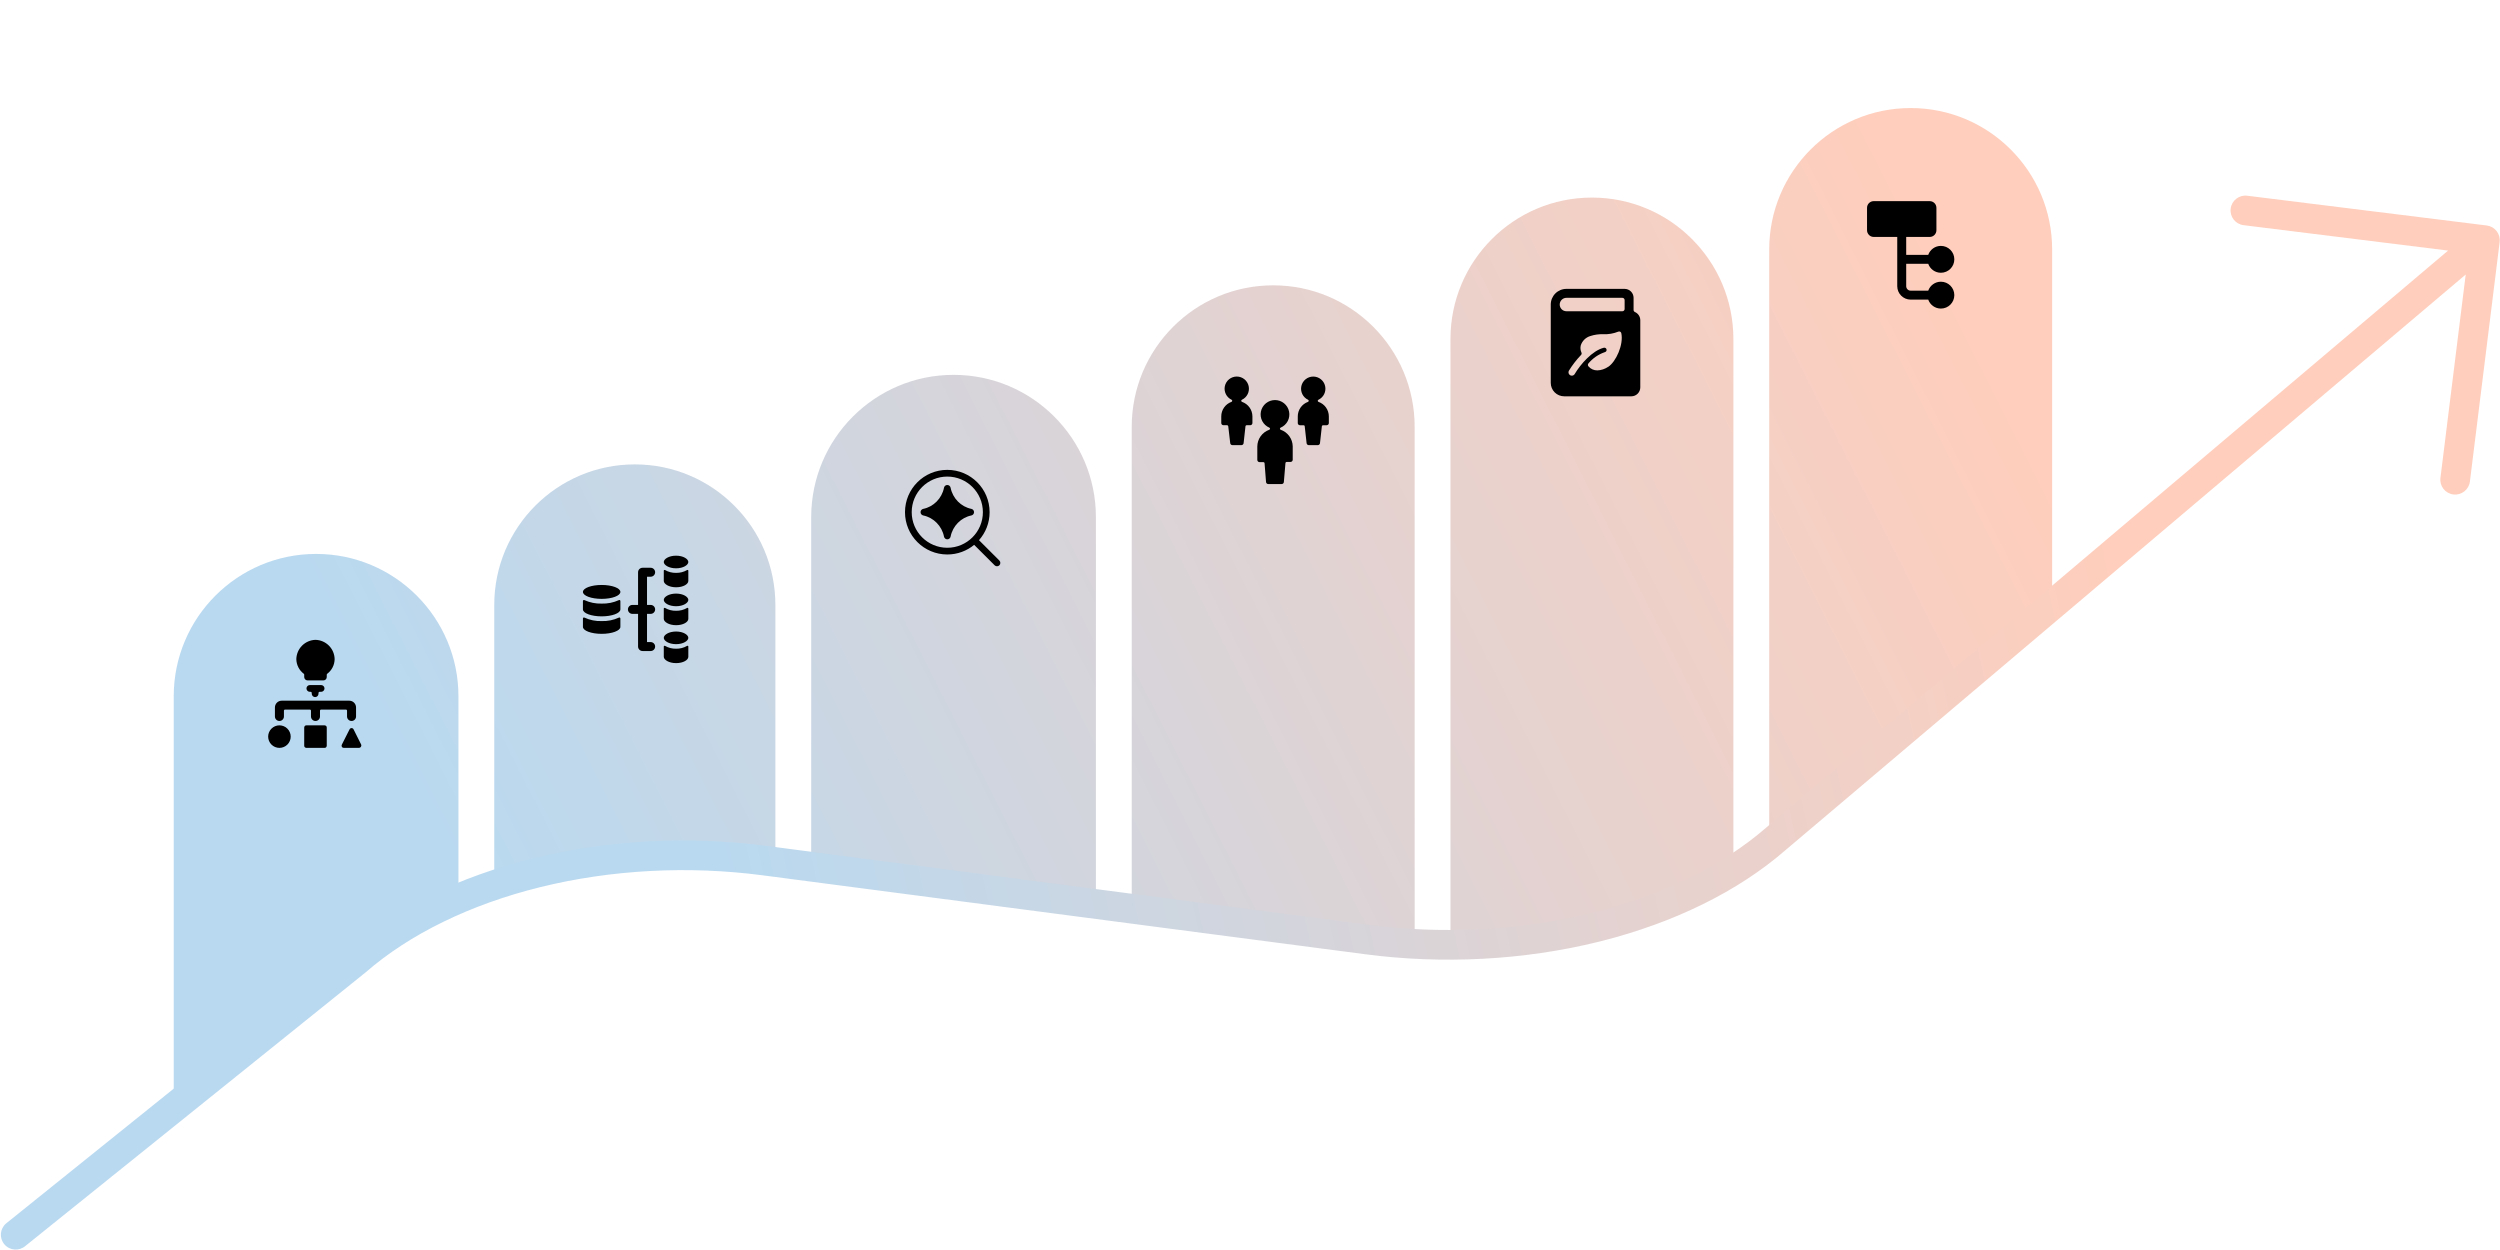 <svg width="1180" height="590" viewBox="0 0 1180 590" fill="none" xmlns="http://www.w3.org/2000/svg">
<mask id="mask0_807_1785" style="mask-type:alpha" maskUnits="userSpaceOnUse" x="64" y="0" width="921" height="526">
<path d="M218.498 419.499C187.298 436.299 116.832 497.165 85.498 525.499C35.498 451.666 89.098 230.6 85.498 219C80.998 204.5 310.998 59 315.498 55C319.998 51 967.998 4.998 979.498 0.998C988.698 -2.202 983.332 181.998 979.498 274.498C917.498 324.832 821.498 418 761.998 437C721.47 449.942 661.498 446.498 624.998 442.498C588.498 438.498 489.498 424.498 460.998 419.499C432.498 414.499 345.498 400.499 334.998 400.499C324.498 400.499 257.498 398.499 218.498 419.499Z" fill="#D9D9D9"/>
</mask>
<g mask="url(#mask0_807_1785)">
<path d="M968.608 521.773L968.608 117.77C968.608 80.894 938.714 51 901.838 51C864.962 51 835.067 80.894 835.067 117.77L835.067 521.773L968.608 521.773ZM818.163 521.771L818.163 160.028C818.163 123.152 788.269 93.258 751.393 93.258C714.516 93.258 684.622 123.152 684.622 160.028L684.622 521.771L818.163 521.771ZM667.718 521.775L667.718 201.446C667.718 164.57 637.824 134.676 600.947 134.676C564.071 134.676 534.177 164.57 534.177 201.446L534.177 521.775L667.718 521.775ZM517.272 521.773L517.272 244.127C517.272 207.017 487.189 176.934 450.079 176.934C412.97 176.934 382.887 207.017 382.887 244.127L382.887 521.773L517.272 521.773ZM365.983 521.775L365.983 285.543C365.983 248.9 336.279 219.195 299.636 219.195C262.993 219.195 233.288 248.9 233.288 285.543L233.288 521.775L365.983 521.775ZM216.386 521.773L216.386 328.646C216.386 291.537 186.302 261.453 149.192 261.453C112.083 261.453 82 291.537 82 328.646L82 521.773L216.386 521.773Z" fill="url(#paint0_linear_807_1785)"/>
<g clip-path="url(#clip0_807_1785)">
<path d="M131.889 342.362C133.299 342.362 134.652 342.923 135.649 343.921C136.647 344.918 137.208 346.271 137.208 347.682C137.208 349.092 136.647 350.444 135.649 351.441C134.652 352.439 133.299 353 131.889 353C130.478 353 129.126 352.439 128.129 351.441C127.132 350.444 126.57 349.092 126.57 347.682C126.57 346.271 127.131 344.918 128.129 343.921C129.126 342.924 130.478 342.362 131.889 342.362ZM153.163 342.362C153.163 342.362 154.228 342.363 154.228 343.427V351.937C154.227 351.955 154.217 353 153.163 353H144.653C144.634 353 143.59 352.99 143.59 351.937V343.427C143.59 343.427 143.59 342.362 144.653 342.362H153.163ZM165.937 343.65C166.136 343.65 166.331 343.708 166.499 343.815C166.667 343.923 166.8 344.077 166.884 344.258L170.48 351.448C170.551 351.618 170.575 351.804 170.553 351.986C170.53 352.169 170.461 352.344 170.352 352.491C170.26 352.646 170.129 352.774 169.973 352.863C169.816 352.953 169.638 352.999 169.458 353H162.246C162.066 352.999 161.888 352.953 161.731 352.863C161.576 352.774 161.445 352.646 161.354 352.491C161.264 352.332 161.216 352.152 161.216 351.97C161.216 351.787 161.264 351.607 161.354 351.448L164.991 344.258C165.075 344.077 165.207 343.923 165.375 343.815C165.542 343.708 165.738 343.651 165.937 343.65ZM164.864 330.729C165.71 330.729 166.522 331.065 167.12 331.663C167.719 332.262 168.056 333.074 168.056 333.92V338.175C168.056 338.739 167.831 339.28 167.433 339.679C167.034 340.078 166.492 340.302 165.928 340.302C165.364 340.302 164.823 340.078 164.424 339.679C164.025 339.28 163.801 338.739 163.801 338.175V335.45C163.801 335.31 163.744 335.174 163.645 335.074C163.545 334.975 163.409 334.919 163.269 334.919H151.567C151.427 334.919 151.291 334.975 151.191 335.074C151.092 335.174 151.036 335.31 151.036 335.45V338.175C151.036 338.739 150.812 339.28 150.413 339.679C150.014 340.078 149.472 340.302 148.908 340.302C148.344 340.302 147.803 340.078 147.404 339.679C147.005 339.28 146.781 338.739 146.781 338.175V335.45C146.781 335.31 146.724 335.174 146.625 335.074C146.525 334.975 146.39 334.919 146.249 334.919H134.548C134.407 334.919 134.271 334.975 134.172 335.074C134.072 335.174 134.017 335.31 134.017 335.45V338.175C134.016 338.739 133.792 339.28 133.394 339.679C132.995 340.078 132.453 340.302 131.889 340.302C131.325 340.302 130.784 340.078 130.385 339.679C129.986 339.28 129.762 338.739 129.762 338.175V333.92C129.762 333.074 130.098 332.262 130.696 331.663C131.295 331.065 132.107 330.729 132.953 330.729H164.864ZM151.567 323.349C151.991 323.349 152.397 323.517 152.696 323.816C152.995 324.116 153.163 324.521 153.163 324.944C153.163 325.367 152.995 325.773 152.696 326.072C152.397 326.371 151.991 326.54 151.567 326.54H150.865C150.724 326.54 150.589 326.596 150.489 326.695C150.39 326.795 150.334 326.93 150.334 327.071V327.434C150.334 327.857 150.165 328.262 149.866 328.562C149.567 328.861 149.161 329.029 148.738 329.029C148.335 329.025 147.947 328.87 147.651 328.595C147.356 328.319 147.174 327.942 147.143 327.539V327.071C147.142 326.93 147.086 326.795 146.986 326.695C146.887 326.596 146.751 326.54 146.61 326.54H146.249C145.826 326.54 145.42 326.371 145.121 326.072C144.822 325.773 144.653 325.367 144.653 324.944C144.653 324.521 144.822 324.116 145.121 323.816C145.42 323.517 145.826 323.349 146.249 323.349H151.567ZM148.908 302.008C151.298 302.068 153.573 303.048 155.258 304.744C156.942 306.441 157.907 308.724 157.95 311.114C157.933 312.458 157.607 313.78 156.999 314.979C156.39 316.177 155.514 317.221 154.439 318.028C154.375 318.079 154.322 318.144 154.285 318.217C154.249 318.29 154.229 318.372 154.228 318.454V319.56C154.23 319.77 154.189 319.979 154.11 320.174C154.031 320.368 153.914 320.545 153.766 320.693C153.617 320.842 153.441 320.959 153.246 321.038C153.051 321.117 152.842 321.158 152.632 321.155H145.186C144.773 321.156 144.377 320.995 144.08 320.71C143.783 320.425 143.607 320.036 143.59 319.624V318.454C143.592 318.373 143.577 318.291 143.544 318.217C143.511 318.144 143.46 318.08 143.398 318.028C142.321 317.222 141.441 316.179 140.829 314.98C140.217 313.782 139.889 312.459 139.867 311.114C139.916 308.725 140.882 306.445 142.565 304.75C144.249 303.055 146.52 302.073 148.908 302.008Z" fill="black"/>
</g>
<g clip-path="url(#clip1_807_1785)">
<path d="M324.511 304.795C324.576 304.793 324.642 304.809 324.699 304.841C324.757 304.873 324.804 304.919 324.838 304.976C324.872 305.032 324.89 305.096 324.891 305.162V310.01C324.89 311.501 322.52 312.993 319.105 312.993C315.691 312.993 313.304 311.413 313.304 310.01V305.177C313.305 305.11 313.324 305.045 313.357 304.988C313.391 304.931 313.44 304.883 313.498 304.85C313.558 304.817 313.625 304.8 313.692 304.8C313.76 304.8 313.827 304.817 313.887 304.85C315.469 305.769 317.275 306.234 319.105 306.191C320.935 306.231 322.741 305.767 324.324 304.85C324.38 304.815 324.445 304.796 324.511 304.795ZM307.11 267.986C307.671 267.986 308.208 268.209 308.604 268.605C309.001 269.002 309.223 269.539 309.223 270.1C309.223 270.66 309.001 271.198 308.604 271.594C308.208 271.99 307.671 272.212 307.11 272.212H305.393V285.524H307.11C307.671 285.524 308.208 285.746 308.604 286.143C309.001 286.539 309.223 287.076 309.223 287.637C309.223 288.197 309.001 288.735 308.604 289.131C308.208 289.527 307.671 289.75 307.11 289.75H305.393V303.062H307.11C307.671 303.062 308.208 303.284 308.604 303.681C309.001 304.077 309.223 304.614 309.223 305.175C309.223 305.735 309.001 306.273 308.604 306.669C308.208 307.065 307.671 307.288 307.11 307.288H303.279C302.719 307.288 302.181 307.065 301.785 306.669C301.389 306.273 301.166 305.735 301.166 305.175V289.75H298.495C297.935 289.75 297.397 289.527 297.001 289.131C296.605 288.735 296.383 288.197 296.383 287.637C296.383 287.076 296.605 286.539 297.001 286.143C297.397 285.746 297.935 285.525 298.495 285.524H301.168L301.166 270.1C301.166 269.539 301.389 269.002 301.785 268.605C302.181 268.209 302.719 267.986 303.279 267.986H307.11ZM319.105 298.077C322.52 298.077 324.89 299.66 324.891 301.061C324.891 302.464 322.52 304.045 319.105 304.045C315.689 304.045 313.304 302.464 313.304 301.061C313.304 299.66 315.691 298.077 319.105 298.077ZM292.358 291.446C292.443 291.446 292.526 291.468 292.601 291.508C292.67 291.561 292.725 291.63 292.763 291.709C292.801 291.792 292.822 291.881 292.824 291.973V295.889C292.824 297.699 288.858 299.172 283.983 299.172C279.107 299.172 275.143 297.699 275.143 295.889V291.973C275.143 291.88 275.164 291.791 275.204 291.709C275.241 291.63 275.296 291.561 275.364 291.508C275.439 291.467 275.523 291.446 275.607 291.446C275.692 291.446 275.776 291.467 275.851 291.508C278.396 292.684 281.181 293.246 283.983 293.149C286.785 293.246 289.571 292.684 292.116 291.508C292.19 291.467 292.274 291.446 292.358 291.446ZM324.607 286.9C324.655 286.912 324.701 286.934 324.74 286.963C324.78 286.992 324.813 287.031 324.838 287.073C324.872 287.129 324.89 287.193 324.891 287.259V292.106C324.89 293.598 322.52 295.09 319.105 295.09C315.689 295.09 313.304 293.507 313.304 292.106V287.273C313.305 287.207 313.323 287.141 313.357 287.084C313.391 287.027 313.44 286.98 313.498 286.946C313.557 286.914 313.624 286.896 313.691 286.896C313.759 286.897 313.826 286.914 313.885 286.946C315.469 287.865 317.274 288.33 319.104 288.288C320.934 288.328 322.74 287.863 324.324 286.944C324.366 286.919 324.413 286.901 324.462 286.894C324.51 286.886 324.56 286.889 324.607 286.9ZM292.357 283.188C292.443 283.188 292.528 283.211 292.601 283.257C292.669 283.31 292.724 283.379 292.761 283.458C292.801 283.54 292.822 283.629 292.824 283.72V287.637C292.824 289.448 288.858 290.921 283.983 290.921C279.107 290.921 275.141 289.448 275.141 287.637V283.72C275.143 283.629 275.164 283.54 275.204 283.458C275.241 283.379 275.296 283.31 275.364 283.257C275.437 283.212 275.521 283.188 275.606 283.188C275.692 283.188 275.776 283.212 275.849 283.257C278.398 284.423 281.182 284.985 283.983 284.898C286.784 284.984 289.566 284.422 292.114 283.257C292.187 283.211 292.272 283.188 292.357 283.188ZM319.105 280.174C322.52 280.174 324.89 281.754 324.891 283.157C324.891 284.558 322.52 286.139 319.105 286.139C315.691 286.139 313.304 284.558 313.304 283.157C313.304 281.754 315.689 280.174 319.105 280.174ZM283.983 276.101C288.864 276.101 292.824 277.571 292.824 279.384C292.824 281.199 288.864 282.667 283.983 282.667C279.1 282.667 275.143 281.199 275.143 279.386C275.143 277.573 279.098 276.101 283.983 276.101ZM324.511 268.999C324.576 268.998 324.642 269.013 324.699 269.045C324.757 269.077 324.804 269.123 324.838 269.18C324.872 269.236 324.89 269.3 324.891 269.366V274.213C324.891 275.705 322.52 277.197 319.105 277.197C315.691 277.197 313.304 275.614 313.304 274.213V269.381C313.305 269.314 313.323 269.249 313.357 269.191C313.391 269.134 313.44 269.087 313.498 269.054C313.558 269.021 313.624 269.003 313.692 269.003C313.76 269.003 313.827 269.021 313.887 269.054C315.469 269.973 317.276 270.438 319.105 270.396C320.935 270.435 322.741 269.971 324.324 269.054C324.38 269.019 324.445 269.001 324.511 268.999ZM319.105 262.281C322.52 262.281 324.89 263.862 324.891 265.265C324.891 266.666 322.52 268.246 319.105 268.246C315.689 268.246 313.304 266.666 313.304 265.265C313.304 263.862 315.691 262.281 319.105 262.281Z" fill="black"/>
</g>
<path d="M447.125 221.777C458.153 221.778 467.093 230.718 467.093 241.746C467.093 246.817 465.201 251.444 462.087 254.966L471.701 264.579C472.319 265.198 472.319 266.201 471.701 266.819C471.082 267.438 470.078 267.438 469.459 266.819L459.807 257.169C456.358 260.008 451.941 261.714 447.125 261.714C436.097 261.714 427.156 252.774 427.156 241.746C427.156 230.718 436.097 221.777 447.125 221.777ZM447.125 224.947C437.847 224.947 430.326 232.468 430.326 241.746C430.326 251.024 437.847 258.544 447.125 258.544C456.402 258.544 463.923 251.024 463.923 241.746C463.923 232.468 456.403 224.947 447.125 224.947ZM447.126 228.918C447.883 228.918 448.535 229.454 448.681 230.197C449.668 235.228 453.619 239.208 458.479 240.186C459.233 240.337 459.752 241.001 459.75 241.742C459.752 242.483 459.233 243.147 458.479 243.299C453.618 244.276 449.667 248.257 448.68 253.287C448.534 254.03 447.881 254.566 447.124 254.566C446.367 254.566 445.715 254.03 445.569 253.287C444.582 248.257 440.631 244.276 435.771 243.299C435.017 243.147 434.498 242.483 434.5 241.742C434.498 241.001 435.018 240.337 435.771 240.186C440.632 239.208 444.584 235.227 445.571 230.197L445.604 230.061C445.798 229.389 446.416 228.918 447.126 228.918Z" fill="black"/>
<g clip-path="url(#clip2_807_1785)">
<path d="M601.796 188.828C603.359 188.828 604.873 189.368 606.084 190.356C607.295 191.345 608.127 192.721 608.44 194.252C608.754 195.783 608.528 197.376 607.803 198.76C607.077 200.144 605.896 201.236 604.458 201.85C604.358 201.891 604.272 201.962 604.212 202.052C604.152 202.142 604.12 202.248 604.12 202.356C604.133 202.461 604.172 202.561 604.235 202.646C604.298 202.732 604.383 202.799 604.479 202.842C606.112 203.407 607.533 204.461 608.549 205.858C609.565 207.256 610.129 208.932 610.163 210.66V216.999C610.163 217.274 610.054 217.537 609.859 217.731C609.665 217.925 609.402 218.034 609.128 218.034H607.247C607.118 218.039 606.995 218.091 606.901 218.181C606.808 218.27 606.751 218.391 606.74 218.521L605.979 227.521C605.958 227.781 605.839 228.024 605.647 228.2C605.456 228.376 605.205 228.473 604.944 228.473H598.604C598.344 228.473 598.093 228.376 597.901 228.2C597.709 228.024 597.591 227.781 597.569 227.521L596.872 218.605C596.862 218.476 596.804 218.355 596.711 218.266C596.617 218.176 596.495 218.124 596.365 218.119H594.484C594.21 218.119 593.947 218.01 593.753 217.815C593.559 217.621 593.449 217.359 593.449 217.084V210.745C593.465 209.005 594.017 207.312 595.03 205.897C596.044 204.483 597.47 203.416 599.112 202.842C599.209 202.799 599.293 202.732 599.355 202.646C599.418 202.561 599.459 202.462 599.472 202.356C599.472 202.248 599.439 202.142 599.379 202.052C599.319 201.962 599.233 201.891 599.133 201.85C597.695 201.236 596.514 200.144 595.788 198.76C595.063 197.376 594.837 195.783 595.15 194.252C595.464 192.721 596.296 191.345 597.507 190.356C598.718 189.368 600.233 188.828 601.796 188.828ZM619.852 177.738C621.158 177.738 622.427 178.184 623.446 179.001C624.466 179.819 625.177 180.96 625.461 182.235C625.745 183.511 625.586 184.845 625.01 186.019C624.434 187.192 623.475 188.134 622.292 188.689C622.196 188.734 622.115 188.806 622.059 188.896C622.002 188.986 621.973 189.09 621.975 189.196C621.983 189.303 622.022 189.404 622.085 189.49C622.148 189.576 622.235 189.643 622.334 189.683C623.758 190.181 624.993 191.109 625.867 192.339C626.741 193.569 627.212 195.041 627.215 196.55V199.677C627.215 199.951 627.106 200.214 626.912 200.408C626.718 200.602 626.454 200.712 626.18 200.712H624.447C624.319 200.715 624.195 200.764 624.099 200.849C624.002 200.934 623.939 201.05 623.919 201.177L623.031 209.185C623.001 209.439 622.879 209.674 622.688 209.845C622.498 210.016 622.252 210.111 621.996 210.114H617.771C617.511 210.116 617.259 210.023 617.064 209.852C616.87 209.68 616.745 209.442 616.714 209.185L615.826 201.177C615.816 201.05 615.757 200.932 615.663 200.846C615.569 200.76 615.447 200.712 615.319 200.712H613.586C613.449 200.715 613.313 200.69 613.187 200.639C613.06 200.588 612.944 200.512 612.848 200.415C612.751 200.318 612.675 200.203 612.624 200.076C612.573 199.949 612.548 199.813 612.551 199.677V196.55C612.549 195.048 613.011 193.583 613.873 192.354C614.735 191.125 615.956 190.192 617.368 189.683C617.468 189.643 617.555 189.576 617.618 189.49C617.681 189.404 617.719 189.303 617.728 189.196C617.725 189.091 617.693 188.989 617.638 188.899C617.582 188.811 617.504 188.738 617.411 188.689C616.228 188.134 615.269 187.192 614.692 186.019C614.116 184.845 613.957 183.511 614.241 182.235C614.526 180.96 615.237 179.819 616.257 179.001C617.277 178.184 618.545 177.738 619.852 177.738ZM583.748 177.727C585.056 177.727 586.326 178.173 587.346 178.991C588.366 179.81 589.076 180.952 589.359 182.229C589.643 183.506 589.482 184.842 588.903 186.015C588.325 187.188 587.364 188.13 586.179 188.683C586.086 188.731 586.007 188.804 585.951 188.893C585.895 188.982 585.864 189.084 585.861 189.189C585.87 189.296 585.908 189.398 585.972 189.483C586.035 189.569 586.121 189.637 586.221 189.676C587.653 190.167 588.896 191.093 589.778 192.323C590.661 193.554 591.138 195.029 591.144 196.543V199.67C591.144 199.944 591.035 200.208 590.841 200.402C590.647 200.596 590.383 200.705 590.108 200.705H588.376C588.25 200.709 588.129 200.758 588.036 200.844C587.943 200.929 587.884 201.045 587.869 201.17L586.981 209.179C586.95 209.436 586.825 209.673 586.631 209.845C586.436 210.016 586.184 210.11 585.925 210.108H581.699C581.443 210.105 581.197 210.009 581.007 209.838C580.817 209.667 580.694 209.433 580.663 209.179L579.733 201.17C579.714 201.043 579.65 200.927 579.554 200.842C579.457 200.757 579.334 200.708 579.205 200.705H577.473C577.198 200.702 576.934 200.597 576.733 200.409C576.542 200.211 576.436 199.946 576.438 199.67V196.543C576.436 195.042 576.897 193.576 577.76 192.347C578.622 191.118 579.843 190.185 581.255 189.676C581.354 189.637 581.44 189.569 581.504 189.483C581.567 189.398 581.606 189.296 581.614 189.189C581.616 189.086 581.589 188.984 581.537 188.895C581.485 188.805 581.409 188.732 581.318 188.683C580.133 188.13 579.172 187.188 578.594 186.015C578.015 184.841 577.854 183.506 578.138 182.229C578.421 180.952 579.131 179.81 580.151 178.991C581.171 178.173 582.44 177.727 583.748 177.727Z" fill="black"/>
</g>
<g clip-path="url(#clip3_807_1785)">
<path d="M766.821 136.348C767.942 136.348 769.017 136.793 769.81 137.585C770.602 138.377 771.047 139.453 771.047 140.573V146.321C771.05 146.524 771.112 146.721 771.225 146.89C771.337 147.058 771.496 147.19 771.682 147.271C772.434 147.6 773.074 148.141 773.524 148.827C773.975 149.514 774.216 150.317 774.217 151.139V182.833C774.217 183.954 773.772 185.029 772.979 185.821C772.187 186.614 771.112 187.059 769.991 187.06H738.296C736.615 187.06 735.002 186.392 733.813 185.203C732.625 184.014 731.957 182.402 731.957 180.721V143.743C731.957 141.782 732.736 139.901 734.123 138.514C735.51 137.127 737.391 136.348 739.353 136.348H766.821ZM764.254 156.445C764.097 156.445 763.942 156.48 763.8 156.548C761.567 157.446 759.168 157.856 756.764 157.752C754.701 157.672 752.64 157.959 750.678 158.598C749.608 158.906 748.631 159.474 747.835 160.252C747.039 161.03 746.448 161.993 746.114 163.056C745.847 164.182 745.966 165.365 746.452 166.415C746.535 166.605 746.559 166.815 746.521 167.019C746.484 167.222 746.386 167.409 746.241 167.557C744.078 169.821 742.158 172.307 740.515 174.973C740.314 175.329 740.262 175.751 740.368 176.146C740.475 176.541 740.732 176.878 741.085 177.086C741.327 177.233 741.604 177.313 741.888 177.318C742.165 177.32 742.439 177.249 742.68 177.111C742.921 176.974 743.121 176.776 743.262 176.537C745.924 171.994 751.586 165.465 757.017 164.134C757.288 164.07 757.575 164.116 757.812 164.263C758.05 164.409 758.22 164.644 758.285 164.915C758.32 165.051 758.326 165.193 758.306 165.332C758.285 165.471 758.237 165.604 758.164 165.724C758.091 165.844 757.995 165.948 757.882 166.03C757.768 166.113 757.64 166.172 757.503 166.204C754.475 167.227 751.79 169.071 749.748 171.529C749.579 171.722 749.485 171.97 749.485 172.227C749.485 172.483 749.579 172.731 749.748 172.924C750.256 173.526 750.891 174.009 751.607 174.339C752.339 174.664 753.131 174.83 753.932 174.825C755.747 174.765 757.507 174.185 759.003 173.156H759.066C762.722 170.79 766.42 162.655 765.258 157.267C765.23 157.112 765.165 156.966 765.069 156.841C764.974 156.716 764.85 156.616 764.708 156.548C764.566 156.48 764.411 156.445 764.254 156.445ZM739.353 140.573C738.512 140.573 737.706 140.908 737.111 141.502C736.517 142.096 736.183 142.903 736.183 143.743C736.183 144.584 736.517 145.39 737.111 145.984C737.706 146.579 738.512 146.912 739.353 146.912H765.765C766.045 146.912 766.314 146.801 766.512 146.604C766.71 146.405 766.821 146.137 766.821 145.856V141.63C766.821 141.35 766.71 141.081 766.512 140.883C766.314 140.685 766.045 140.573 765.765 140.573H739.353Z" fill="black"/>
</g>
<g clip-path="url(#clip4_807_1785)">
<path d="M910.82 94.934C912.571 94.934 913.989 96.353 913.989 98.103V108.668C913.989 110.418 912.571 111.838 910.82 111.838H899.727V120.289H910.124C910.994 117.827 913.343 116.063 916.103 116.063C919.604 116.063 922.441 118.901 922.441 122.402C922.441 125.903 919.604 128.741 916.103 128.741C913.343 128.741 910.994 126.978 910.124 124.516H899.727V135.08C899.727 136.247 900.673 137.193 901.84 137.193H910.124C910.994 134.731 913.343 132.968 916.103 132.968C919.604 132.968 922.441 135.806 922.441 139.307C922.441 142.808 919.603 145.646 916.103 145.646C913.343 145.645 910.994 143.881 910.124 141.419H901.84C898.339 141.419 895.501 138.581 895.501 135.08V111.838H884.408C882.658 111.838 881.238 110.418 881.238 108.668V98.103C881.238 96.353 882.658 94.934 884.408 94.934H910.82Z" fill="black"/>
</g>
</g>
<path d="M1052.88 98.471C1053.35 94.634 1056.85 91.909 1060.69 92.386L1173.75 106.431C1175.59 106.66 1177.27 107.612 1178.41 109.076C1179.55 110.541 1180.06 112.399 1179.83 114.241L1165.79 227.3C1165.31 231.136 1161.81 233.86 1157.97 233.384C1154.14 232.907 1151.41 229.41 1151.89 225.574L1163.82 129.568L842.739 401.274C820.386 420.72 790.224 435.5 755.886 444.178L754.247 444.586C719.198 453.215 681.101 455.223 644.393 450.408L359.857 413.135C324.823 408.546 288.475 410.484 255.172 418.69C221.842 426.904 193.225 440.983 172.538 458.988L12 588.077C9.084 590.615 4.663 590.308 2.125 587.392C-0.413 584.475 -0.106 580.054 2.811 577.517L163.346 448.428C186.045 428.67 216.808 413.725 251.822 405.097C286.863 396.462 324.965 394.445 361.676 399.254L646.212 436.526H646.214C681.247 441.121 717.589 439.193 750.9 430.992C784.232 422.788 812.854 408.715 833.549 390.712L1155.5 118.272L1058.96 106.28C1055.12 105.804 1052.4 102.307 1052.88 98.471Z" fill="url(#paint1_linear_807_1785)"/>
<defs>
<linearGradient id="paint0_linear_807_1785" x1="179.749" y1="342.154" x2="853.241" y2="0.697" gradientUnits="userSpaceOnUse">
<stop stop-color="#B9D9F0"/>
<stop offset="1" stop-color="#FFCEBC"/>
</linearGradient>
<linearGradient id="paint1_linear_807_1785" x1="993.629" y1="242.2" x2="334.31" y2="384.353" gradientUnits="userSpaceOnUse">
<stop stop-color="#FFCEBC"/>
<stop offset="1" stop-color="#B9D9F0"/>
</linearGradient>
<clipPath id="clip0_807_1785">
<rect width="50.712" height="50.712" fill="white" transform="translate(122.57 302.008)"/>
</clipPath>
<clipPath id="clip1_807_1785">
<rect width="50.712" height="50.712" fill="white" transform="translate(274.703 262.281)"/>
</clipPath>
<clipPath id="clip2_807_1785">
<rect width="50.712" height="50.712" fill="white" transform="translate(576.438 177.762)"/>
</clipPath>
<clipPath id="clip3_807_1785">
<rect width="50.712" height="50.712" fill="white" transform="translate(727.73 136.348)"/>
</clipPath>
<clipPath id="clip4_807_1785">
<rect width="50.712" height="50.712" fill="white" transform="translate(876.484 94.934)"/>
</clipPath>
</defs>
</svg>
